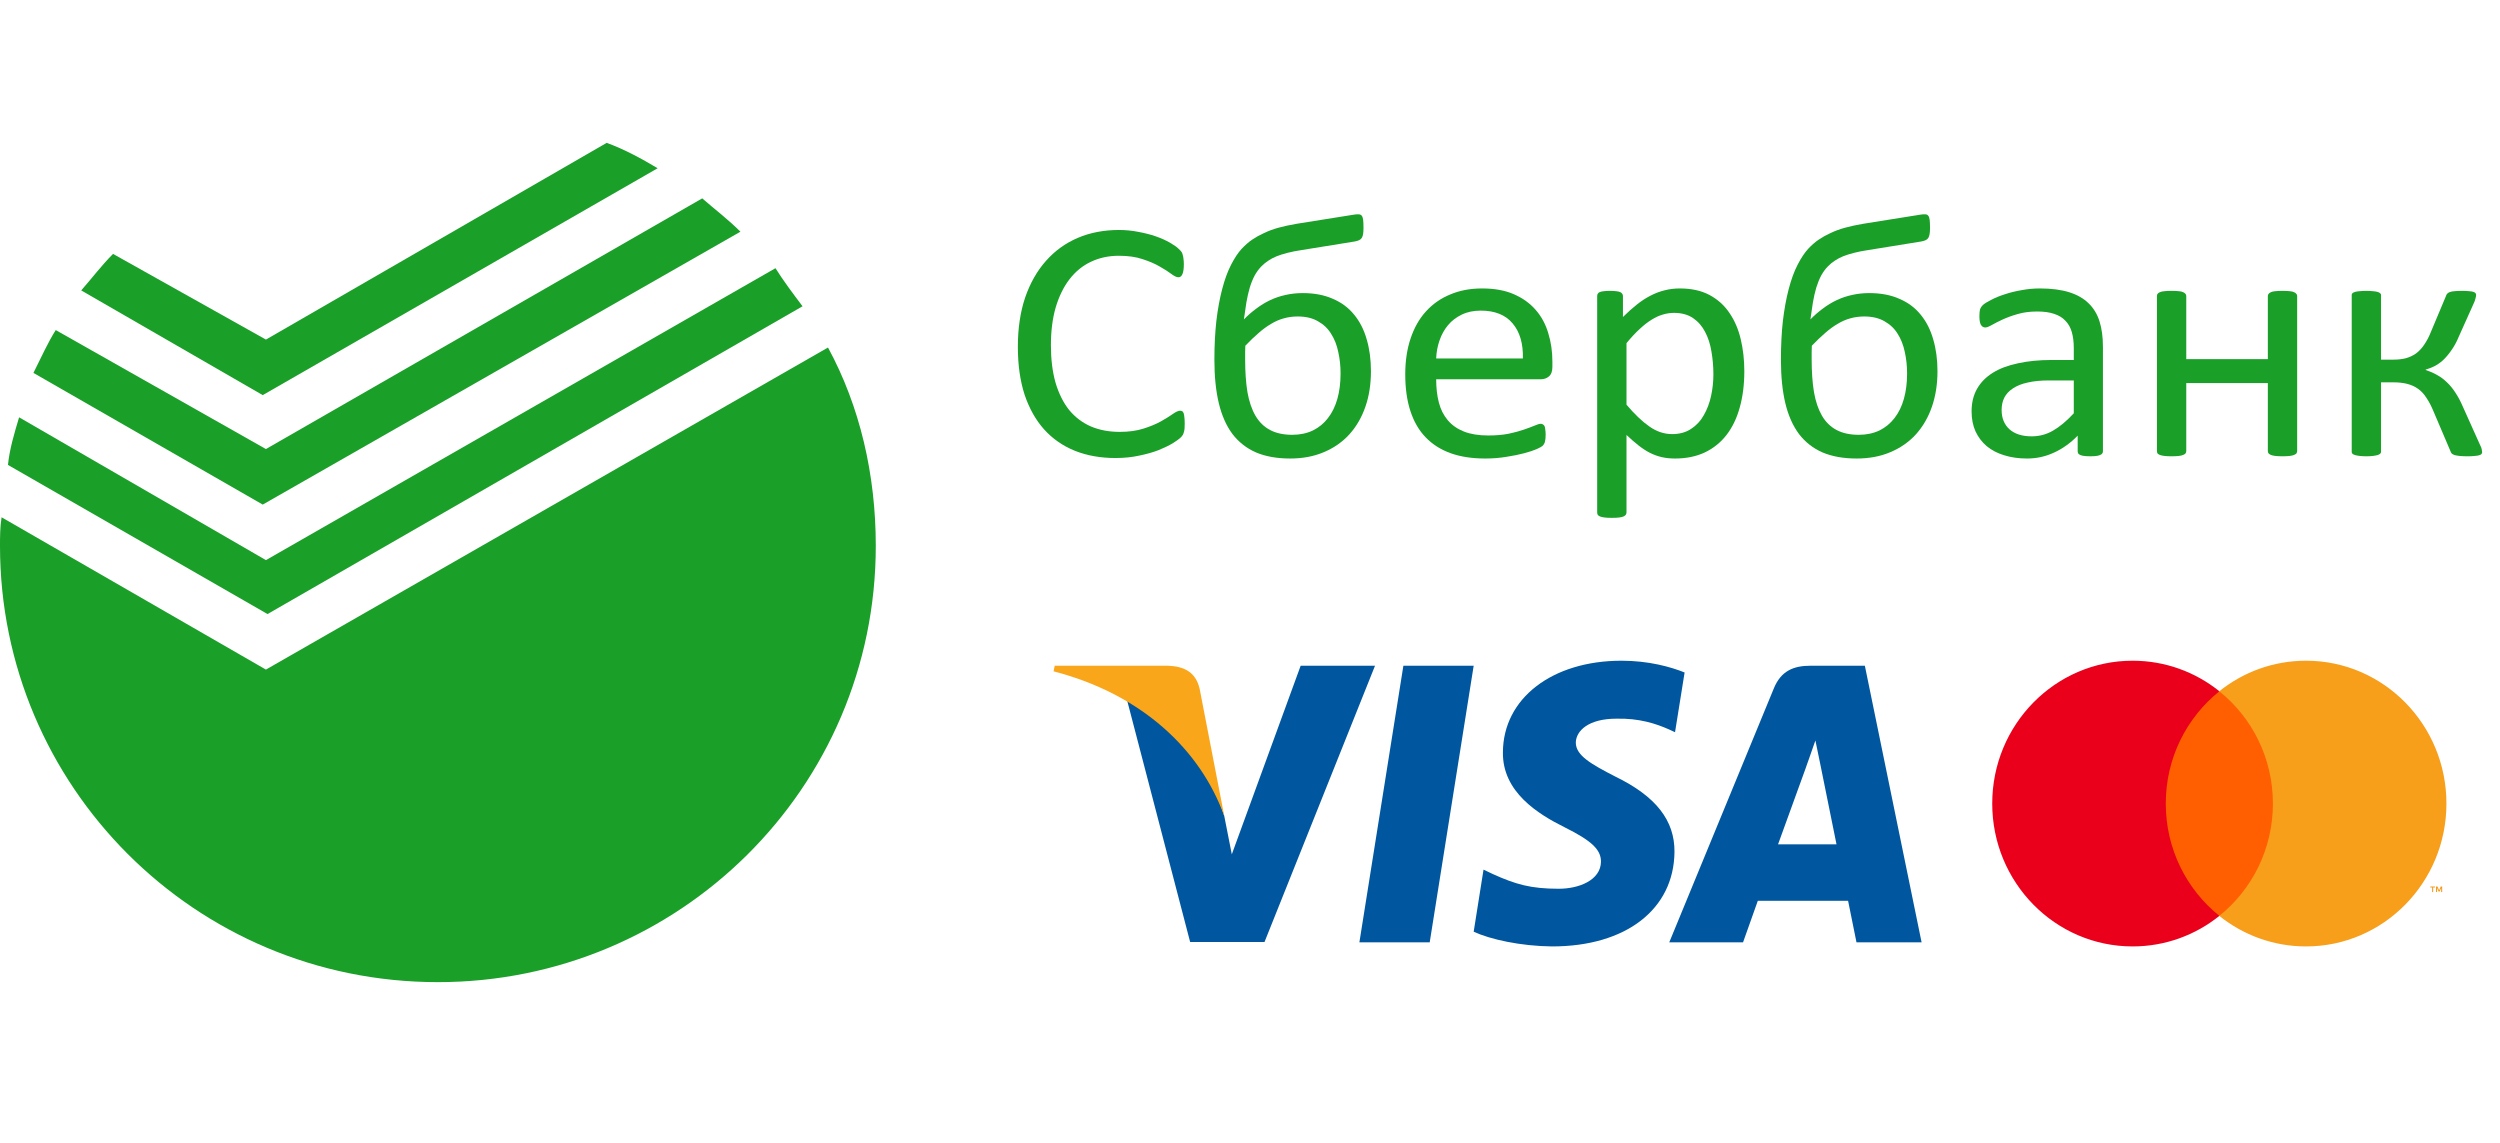 <svg width="140" height="64" viewBox="0 0 140 64" fill="none" xmlns="http://www.w3.org/2000/svg">
<g id="sberbank 2">
<g id="Group 708">
<path id="Vector" d="M44.942 17.151C44.407 16.44 43.872 15.73 43.426 15.019L14.892 31.367L1.07 23.37C0.803 24.259 0.535 25.147 0.446 26.036L14.981 34.387L44.942 17.151Z" fill="#1A9F29"/>
<path id="Vector_2" d="M14.891 37.497L0.089 28.968C6.64368e-09 29.501 0 30.123 0 30.567C0 43.983 10.879 55 24.522 55C37.986 55 49.044 44.161 49.044 30.567C49.044 26.569 48.152 22.749 46.368 19.461L14.891 37.497Z" fill="#1A9F29"/>
<path id="Vector_3" d="M41.464 12.975C40.751 12.264 40.037 11.731 39.324 11.109L14.891 25.147L3.121 18.484C2.675 19.194 2.318 19.994 1.873 20.883L14.713 28.257L41.464 12.975Z" fill="#1A9F29"/>
<path id="Vector_4" d="M36.827 9.422C35.936 8.888 34.955 8.355 33.974 8L14.892 19.017L6.331 14.219C5.707 14.841 5.172 15.552 4.548 16.263L14.713 22.127L36.827 9.422Z" fill="#1A9F29"/>
</g>
<g id="&#208;&#161;&#208;&#177;&#208;&#181;&#209;&#128;&#208;&#177;&#208;&#176;&#208;&#189;&#208;&#186;">
<path d="M66.344 23.732C66.344 23.835 66.341 23.925 66.335 24.002C66.328 24.079 66.315 24.146 66.295 24.204C66.281 24.262 66.261 24.313 66.235 24.358C66.208 24.403 66.162 24.458 66.096 24.522C66.029 24.586 65.89 24.686 65.678 24.82C65.465 24.949 65.2 25.077 64.882 25.206C64.57 25.328 64.208 25.43 63.797 25.514C63.392 25.604 62.948 25.649 62.463 25.649C61.627 25.649 60.871 25.514 60.194 25.244C59.524 24.974 58.95 24.576 58.473 24.05C58.002 23.523 57.637 22.875 57.378 22.105C57.126 21.328 57 20.435 57 19.427C57 18.394 57.136 17.473 57.408 16.663C57.687 15.855 58.075 15.171 58.572 14.612C59.07 14.047 59.664 13.617 60.354 13.322C61.05 13.026 61.82 12.879 62.662 12.879C63.034 12.879 63.395 12.914 63.747 12.985C64.099 13.049 64.424 13.132 64.722 13.235C65.021 13.338 65.286 13.457 65.518 13.591C65.751 13.726 65.91 13.839 65.996 13.928C66.089 14.012 66.149 14.076 66.175 14.121C66.202 14.166 66.222 14.221 66.235 14.285C66.255 14.343 66.268 14.413 66.275 14.497C66.288 14.58 66.295 14.68 66.295 14.795C66.295 14.924 66.288 15.033 66.275 15.123C66.261 15.213 66.242 15.29 66.215 15.354C66.189 15.412 66.155 15.457 66.115 15.489C66.082 15.514 66.039 15.527 65.986 15.527C65.893 15.527 65.764 15.466 65.598 15.344C65.432 15.216 65.217 15.078 64.951 14.93C64.692 14.776 64.374 14.638 63.996 14.516C63.624 14.387 63.176 14.323 62.652 14.323C62.082 14.323 61.561 14.436 61.09 14.66C60.626 14.879 60.228 15.203 59.896 15.633C59.564 16.063 59.305 16.59 59.12 17.212C58.941 17.829 58.851 18.535 58.851 19.331C58.851 20.121 58.937 20.821 59.11 21.43C59.289 22.034 59.541 22.541 59.866 22.952C60.198 23.357 60.602 23.665 61.08 23.877C61.558 24.082 62.099 24.185 62.702 24.185C63.213 24.185 63.657 24.124 64.036 24.002C64.421 23.88 64.746 23.745 65.011 23.597C65.283 23.443 65.505 23.305 65.678 23.183C65.85 23.061 65.986 23 66.086 23C66.132 23 66.172 23.01 66.205 23.029C66.238 23.048 66.265 23.087 66.285 23.145C66.305 23.196 66.318 23.27 66.325 23.366C66.338 23.462 66.344 23.584 66.344 23.732Z" fill="#1A9F29"/>
<path d="M76.773 20.785C76.773 21.511 76.671 22.172 76.465 22.769C76.259 23.366 75.961 23.883 75.569 24.32C75.178 24.75 74.7 25.084 74.136 25.321C73.579 25.559 72.949 25.677 72.246 25.677C71.516 25.677 70.882 25.565 70.345 25.34C69.814 25.109 69.373 24.766 69.021 24.31C68.676 23.848 68.421 23.273 68.255 22.586C68.089 21.893 68.006 21.081 68.006 20.15C68.006 19.36 68.043 18.634 68.116 17.973C68.195 17.305 68.305 16.708 68.444 16.182C68.584 15.649 68.749 15.197 68.942 14.824C69.134 14.452 69.33 14.156 69.529 13.938C69.734 13.72 69.934 13.546 70.126 13.418C70.325 13.283 70.544 13.161 70.783 13.052C71.022 12.937 71.29 12.837 71.589 12.754C71.894 12.67 72.236 12.596 72.614 12.532L75.808 12.022C75.921 12.002 76.014 11.996 76.087 12.002C76.16 12.002 76.216 12.028 76.256 12.079C76.296 12.124 76.322 12.201 76.336 12.311C76.349 12.42 76.356 12.571 76.356 12.763C76.356 12.892 76.349 13.001 76.336 13.091C76.322 13.181 76.299 13.254 76.266 13.312C76.233 13.37 76.183 13.415 76.117 13.447C76.05 13.479 75.964 13.505 75.858 13.524L72.882 14.005C72.584 14.05 72.322 14.102 72.096 14.16C71.871 14.217 71.668 14.282 71.489 14.352C71.317 14.423 71.164 14.503 71.032 14.593C70.899 14.676 70.766 14.786 70.633 14.92C70.501 15.055 70.378 15.222 70.265 15.421C70.159 15.62 70.066 15.848 69.987 16.105C69.914 16.355 69.851 16.631 69.798 16.933C69.751 17.229 69.705 17.546 69.658 17.887C69.877 17.662 70.109 17.46 70.355 17.28C70.6 17.094 70.859 16.936 71.131 16.808C71.403 16.68 71.688 16.583 71.987 16.519C72.292 16.448 72.614 16.413 72.952 16.413C73.596 16.413 74.156 16.519 74.634 16.731C75.118 16.936 75.516 17.232 75.828 17.617C76.147 18.002 76.382 18.464 76.535 19.004C76.694 19.543 76.773 20.137 76.773 20.785ZM75.072 20.92C75.072 20.496 75.029 20.092 74.942 19.707C74.863 19.322 74.73 18.984 74.544 18.695C74.365 18.4 74.12 18.166 73.808 17.992C73.503 17.813 73.125 17.723 72.674 17.723C72.395 17.723 72.133 17.758 71.887 17.829C71.648 17.893 71.413 17.996 71.181 18.137C70.949 18.272 70.716 18.442 70.484 18.647C70.252 18.846 70.003 19.084 69.738 19.36C69.731 19.463 69.728 19.581 69.728 19.716C69.728 19.851 69.728 19.989 69.728 20.13C69.728 20.824 69.771 21.434 69.857 21.96C69.95 22.487 70.099 22.926 70.305 23.28C70.511 23.633 70.783 23.899 71.121 24.079C71.46 24.259 71.874 24.349 72.365 24.349C72.796 24.349 73.181 24.268 73.519 24.108C73.858 23.941 74.14 23.71 74.365 23.414C74.597 23.119 74.773 22.759 74.893 22.336C75.012 21.912 75.072 21.44 75.072 20.92Z" fill="#1A9F29"/>
<path d="M86.934 20.544C86.934 20.795 86.868 20.975 86.735 21.084C86.609 21.187 86.463 21.238 86.297 21.238H80.426C80.426 21.719 80.475 22.153 80.575 22.538C80.674 22.923 80.84 23.254 81.073 23.53C81.305 23.806 81.607 24.018 81.978 24.166C82.35 24.313 82.804 24.387 83.341 24.387C83.766 24.387 84.144 24.355 84.476 24.291C84.808 24.22 85.093 24.143 85.332 24.06C85.577 23.976 85.776 23.902 85.929 23.838C86.088 23.767 86.207 23.732 86.287 23.732C86.334 23.732 86.373 23.745 86.407 23.771C86.446 23.79 86.476 23.822 86.496 23.867C86.516 23.912 86.529 23.976 86.536 24.06C86.549 24.137 86.556 24.233 86.556 24.349C86.556 24.432 86.552 24.506 86.546 24.57C86.539 24.628 86.529 24.682 86.516 24.734C86.509 24.779 86.493 24.82 86.466 24.859C86.446 24.898 86.416 24.936 86.377 24.974C86.344 25.007 86.237 25.064 86.058 25.148C85.879 25.225 85.647 25.302 85.362 25.379C85.076 25.456 84.745 25.523 84.367 25.581C83.995 25.645 83.597 25.677 83.172 25.677C82.436 25.677 81.789 25.578 81.232 25.379C80.681 25.18 80.217 24.885 79.839 24.493C79.46 24.101 79.175 23.61 78.983 23.02C78.79 22.429 78.694 21.742 78.694 20.959C78.694 20.214 78.794 19.546 78.993 18.956C79.192 18.358 79.477 17.855 79.849 17.444C80.227 17.026 80.681 16.708 81.212 16.49C81.743 16.265 82.336 16.153 82.993 16.153C83.696 16.153 84.293 16.262 84.784 16.48C85.282 16.699 85.69 16.994 86.008 17.366C86.327 17.733 86.559 18.166 86.705 18.667C86.858 19.161 86.934 19.691 86.934 20.256V20.544ZM85.282 20.073C85.302 19.238 85.109 18.583 84.705 18.108C84.307 17.633 83.713 17.395 82.924 17.395C82.519 17.395 82.164 17.469 81.859 17.617C81.554 17.765 81.298 17.96 81.093 18.204C80.887 18.448 80.728 18.734 80.615 19.061C80.502 19.383 80.439 19.72 80.426 20.073H85.282Z" fill="#1A9F29"/>
<path d="M97.682 20.785C97.682 21.543 97.595 22.223 97.423 22.827C97.257 23.43 97.008 23.944 96.677 24.368C96.351 24.785 95.947 25.109 95.462 25.34C94.978 25.565 94.424 25.677 93.8 25.677C93.535 25.677 93.29 25.652 93.064 25.601C92.838 25.549 92.616 25.469 92.397 25.36C92.185 25.251 91.973 25.113 91.76 24.946C91.548 24.779 91.323 24.583 91.084 24.358V28.692C91.084 28.743 91.07 28.788 91.044 28.827C91.017 28.865 90.974 28.897 90.915 28.923C90.855 28.949 90.772 28.968 90.666 28.981C90.56 28.994 90.424 29 90.258 29C90.099 29 89.966 28.994 89.86 28.981C89.754 28.968 89.667 28.949 89.601 28.923C89.541 28.897 89.498 28.865 89.472 28.827C89.452 28.788 89.442 28.743 89.442 28.692V16.587C89.442 16.529 89.452 16.484 89.472 16.452C89.492 16.413 89.531 16.381 89.591 16.355C89.651 16.33 89.727 16.314 89.82 16.307C89.913 16.294 90.026 16.288 90.158 16.288C90.298 16.288 90.41 16.294 90.497 16.307C90.59 16.314 90.666 16.33 90.725 16.355C90.785 16.381 90.825 16.413 90.845 16.452C90.871 16.484 90.885 16.529 90.885 16.587V17.752C91.157 17.482 91.419 17.248 91.671 17.049C91.923 16.85 92.175 16.686 92.427 16.558C92.686 16.423 92.948 16.323 93.213 16.259C93.485 16.188 93.771 16.153 94.069 16.153C94.719 16.153 95.273 16.275 95.731 16.519C96.189 16.763 96.56 17.097 96.846 17.521C97.138 17.944 97.35 18.439 97.483 19.004C97.615 19.562 97.682 20.156 97.682 20.785ZM95.95 20.968C95.95 20.525 95.913 20.098 95.841 19.687C95.774 19.27 95.655 18.901 95.482 18.58C95.316 18.259 95.091 18.002 94.806 17.809C94.52 17.617 94.165 17.521 93.741 17.521C93.528 17.521 93.32 17.553 93.114 17.617C92.908 17.675 92.699 17.771 92.487 17.906C92.275 18.034 92.052 18.208 91.82 18.426C91.588 18.638 91.343 18.901 91.084 19.215V22.663C91.535 23.196 91.963 23.604 92.368 23.886C92.772 24.169 93.197 24.31 93.641 24.31C94.053 24.31 94.404 24.214 94.696 24.021C94.995 23.828 95.234 23.572 95.413 23.251C95.598 22.93 95.734 22.57 95.821 22.172C95.907 21.774 95.95 21.373 95.95 20.968Z" fill="#1A9F29"/>
<path d="M108.499 20.785C108.499 21.511 108.396 22.172 108.19 22.769C107.985 23.366 107.686 23.883 107.295 24.32C106.903 24.75 106.426 25.084 105.862 25.321C105.304 25.559 104.674 25.677 103.971 25.677C103.241 25.677 102.608 25.565 102.07 25.34C101.539 25.109 101.098 24.766 100.747 24.31C100.402 23.848 100.146 23.273 99.98 22.586C99.814 21.893 99.732 21.081 99.732 20.15C99.732 19.36 99.768 18.634 99.841 17.973C99.921 17.305 100.03 16.708 100.169 16.182C100.309 15.649 100.475 15.197 100.667 14.824C100.859 14.452 101.055 14.156 101.254 13.938C101.46 13.72 101.659 13.546 101.851 13.418C102.05 13.283 102.269 13.161 102.508 13.052C102.747 12.937 103.016 12.837 103.314 12.754C103.619 12.67 103.961 12.596 104.339 12.532L107.533 12.022C107.646 12.002 107.739 11.996 107.812 12.002C107.885 12.002 107.942 12.028 107.981 12.079C108.021 12.124 108.048 12.201 108.061 12.311C108.074 12.42 108.081 12.571 108.081 12.763C108.081 12.892 108.074 13.001 108.061 13.091C108.048 13.181 108.024 13.254 107.991 13.312C107.958 13.37 107.908 13.415 107.842 13.447C107.776 13.479 107.689 13.505 107.583 13.524L104.608 14.005C104.309 14.05 104.047 14.102 103.822 14.16C103.596 14.217 103.394 14.282 103.215 14.352C103.042 14.423 102.889 14.503 102.757 14.593C102.624 14.676 102.491 14.786 102.359 14.92C102.226 15.055 102.103 15.222 101.991 15.421C101.884 15.62 101.792 15.848 101.712 16.105C101.639 16.355 101.576 16.631 101.523 16.933C101.476 17.229 101.43 17.546 101.383 17.887C101.602 17.662 101.835 17.46 102.08 17.28C102.326 17.094 102.584 16.936 102.856 16.808C103.128 16.68 103.414 16.583 103.712 16.519C104.017 16.448 104.339 16.413 104.677 16.413C105.321 16.413 105.882 16.519 106.359 16.731C106.844 16.936 107.242 17.232 107.553 17.617C107.872 18.002 108.107 18.464 108.26 19.004C108.419 19.543 108.499 20.137 108.499 20.785ZM106.797 20.92C106.797 20.496 106.754 20.092 106.668 19.707C106.588 19.322 106.455 18.984 106.27 18.695C106.091 18.4 105.845 18.166 105.533 17.992C105.228 17.813 104.85 17.723 104.399 17.723C104.12 17.723 103.858 17.758 103.613 17.829C103.374 17.893 103.138 17.996 102.906 18.137C102.674 18.272 102.442 18.442 102.209 18.647C101.977 18.846 101.728 19.084 101.463 19.36C101.456 19.463 101.453 19.581 101.453 19.716C101.453 19.851 101.453 19.989 101.453 20.13C101.453 20.824 101.496 21.434 101.583 21.96C101.675 22.487 101.825 22.926 102.03 23.28C102.236 23.633 102.508 23.899 102.846 24.079C103.185 24.259 103.599 24.349 104.09 24.349C104.522 24.349 104.906 24.268 105.245 24.108C105.583 23.941 105.865 23.71 106.091 23.414C106.323 23.119 106.499 22.759 106.618 22.336C106.737 21.912 106.797 21.44 106.797 20.92Z" fill="#1A9F29"/>
<path d="M117.764 25.263C117.764 25.34 117.737 25.398 117.684 25.437C117.631 25.475 117.558 25.504 117.465 25.523C117.372 25.543 117.236 25.552 117.057 25.552C116.885 25.552 116.745 25.543 116.639 25.523C116.54 25.504 116.467 25.475 116.42 25.437C116.374 25.398 116.35 25.34 116.35 25.263V24.397C115.959 24.801 115.521 25.116 115.037 25.34C114.559 25.565 114.052 25.677 113.514 25.677C113.043 25.677 112.615 25.616 112.231 25.494C111.852 25.379 111.527 25.209 111.255 24.984C110.99 24.759 110.781 24.483 110.628 24.156C110.482 23.828 110.409 23.456 110.409 23.039C110.409 22.551 110.512 22.127 110.718 21.768C110.924 21.408 111.219 21.11 111.604 20.872C111.988 20.634 112.459 20.458 113.017 20.342C113.574 20.22 114.201 20.159 114.898 20.159H116.132V19.485C116.132 19.151 116.095 18.856 116.022 18.599C115.949 18.342 115.83 18.131 115.664 17.964C115.505 17.79 115.296 17.662 115.037 17.578C114.778 17.488 114.46 17.444 114.082 17.444C113.677 17.444 113.312 17.492 112.987 17.588C112.668 17.678 112.386 17.781 112.141 17.896C111.902 18.005 111.7 18.108 111.534 18.204C111.375 18.294 111.255 18.339 111.176 18.339C111.123 18.339 111.076 18.326 111.036 18.301C110.997 18.275 110.96 18.236 110.927 18.185C110.9 18.134 110.881 18.07 110.867 17.992C110.854 17.909 110.847 17.819 110.847 17.723C110.847 17.562 110.857 17.437 110.877 17.347C110.904 17.251 110.96 17.161 111.046 17.078C111.139 16.994 111.295 16.898 111.514 16.789C111.733 16.673 111.985 16.57 112.27 16.48C112.556 16.384 112.867 16.307 113.206 16.249C113.544 16.185 113.886 16.153 114.231 16.153C114.874 16.153 115.422 16.224 115.873 16.365C116.324 16.506 116.689 16.715 116.967 16.991C117.246 17.261 117.448 17.598 117.575 18.002C117.701 18.407 117.764 18.878 117.764 19.418V25.263ZM116.132 21.305H114.728C114.277 21.305 113.886 21.344 113.554 21.421C113.222 21.491 112.947 21.601 112.728 21.748C112.509 21.89 112.347 22.063 112.241 22.268C112.141 22.467 112.091 22.698 112.091 22.962C112.091 23.411 112.237 23.771 112.529 24.04C112.828 24.304 113.242 24.435 113.773 24.435C114.204 24.435 114.602 24.329 114.967 24.117C115.339 23.905 115.727 23.581 116.132 23.145V21.305Z" fill="#1A9F29"/>
<path d="M128.641 25.254C128.641 25.305 128.627 25.35 128.601 25.389C128.574 25.421 128.531 25.45 128.471 25.475C128.412 25.501 128.329 25.52 128.223 25.533C128.116 25.546 127.984 25.552 127.825 25.552C127.659 25.552 127.523 25.546 127.417 25.533C127.31 25.52 127.227 25.501 127.168 25.475C127.108 25.45 127.065 25.421 127.038 25.389C127.012 25.35 126.999 25.305 126.999 25.254V21.45H122.431V25.254C122.431 25.305 122.418 25.35 122.391 25.389C122.364 25.421 122.321 25.45 122.262 25.475C122.202 25.501 122.119 25.52 122.013 25.533C121.907 25.546 121.771 25.552 121.605 25.552C121.446 25.552 121.313 25.546 121.207 25.533C121.101 25.52 121.014 25.501 120.948 25.475C120.888 25.45 120.845 25.421 120.819 25.389C120.799 25.35 120.789 25.305 120.789 25.254V16.587C120.789 16.535 120.799 16.493 120.819 16.461C120.845 16.423 120.888 16.391 120.948 16.365C121.014 16.333 121.101 16.314 121.207 16.307C121.313 16.294 121.446 16.288 121.605 16.288C121.771 16.288 121.907 16.294 122.013 16.307C122.119 16.314 122.202 16.333 122.262 16.365C122.321 16.391 122.364 16.423 122.391 16.461C122.418 16.493 122.431 16.535 122.431 16.587V20.111H126.999V16.587C126.999 16.535 127.012 16.493 127.038 16.461C127.065 16.423 127.108 16.391 127.168 16.365C127.227 16.333 127.31 16.314 127.417 16.307C127.523 16.294 127.659 16.288 127.825 16.288C127.984 16.288 128.116 16.294 128.223 16.307C128.329 16.314 128.412 16.333 128.471 16.365C128.531 16.391 128.574 16.423 128.601 16.461C128.627 16.493 128.641 16.535 128.641 16.587V25.254Z" fill="#1A9F29"/>
<path d="M139 25.321C139 25.36 138.987 25.395 138.96 25.427C138.94 25.453 138.897 25.475 138.831 25.494C138.771 25.514 138.688 25.527 138.582 25.533C138.483 25.546 138.353 25.552 138.194 25.552C138.008 25.552 137.856 25.546 137.736 25.533C137.623 25.52 137.531 25.504 137.458 25.485C137.385 25.459 137.331 25.43 137.298 25.398C137.265 25.36 137.242 25.318 137.229 25.273L136.273 23.029C136.154 22.74 136.025 22.493 135.885 22.288C135.753 22.076 135.597 21.906 135.417 21.777C135.238 21.649 135.036 21.556 134.81 21.498C134.585 21.44 134.326 21.411 134.034 21.411H133.338V25.312C133.338 25.344 133.321 25.376 133.288 25.408C133.255 25.44 133.205 25.466 133.139 25.485C133.072 25.504 132.986 25.52 132.88 25.533C132.774 25.546 132.651 25.552 132.512 25.552C132.372 25.552 132.25 25.546 132.143 25.533C132.037 25.52 131.951 25.504 131.885 25.485C131.818 25.466 131.769 25.44 131.735 25.408C131.709 25.376 131.696 25.344 131.696 25.312V16.509C131.696 16.477 131.709 16.448 131.735 16.423C131.769 16.391 131.818 16.365 131.885 16.346C131.951 16.326 132.037 16.314 132.143 16.307C132.25 16.294 132.372 16.288 132.512 16.288C132.651 16.288 132.774 16.294 132.88 16.307C132.986 16.314 133.072 16.326 133.139 16.346C133.205 16.365 133.255 16.391 133.288 16.423C133.321 16.448 133.338 16.477 133.338 16.509V20.14H134.034C134.286 20.14 134.515 20.114 134.721 20.063C134.933 20.005 135.126 19.915 135.298 19.793C135.471 19.665 135.623 19.501 135.756 19.302C135.895 19.103 136.021 18.862 136.134 18.58L136.97 16.587C136.983 16.535 137.006 16.49 137.04 16.452C137.073 16.413 137.122 16.381 137.189 16.355C137.255 16.33 137.341 16.314 137.448 16.307C137.56 16.294 137.706 16.288 137.885 16.288C138.045 16.288 138.174 16.294 138.274 16.307C138.38 16.314 138.459 16.326 138.512 16.346C138.572 16.365 138.612 16.391 138.632 16.423C138.652 16.448 138.662 16.477 138.662 16.509C138.662 16.567 138.652 16.628 138.632 16.692C138.619 16.757 138.595 16.83 138.562 16.914L137.706 18.821C137.574 19.142 137.428 19.411 137.268 19.63C137.116 19.848 136.96 20.031 136.801 20.179C136.642 20.32 136.479 20.432 136.313 20.516C136.147 20.593 135.988 20.654 135.835 20.699V20.718C136.068 20.795 136.28 20.888 136.472 20.997C136.671 21.106 136.854 21.241 137.02 21.402C137.192 21.562 137.351 21.755 137.497 21.98C137.643 22.198 137.779 22.451 137.905 22.74L138.891 24.936C138.917 24.981 138.937 25.023 138.95 25.061C138.964 25.1 138.973 25.138 138.98 25.177C138.987 25.209 138.99 25.238 138.99 25.263C138.997 25.283 139 25.302 139 25.321Z" fill="#1A9F29"/>
</g>
<g id="Group 721">
<g id="g4158">
<path id="polygon9" d="M80.064 52.769H76.126L78.589 37.281H82.526L80.064 52.769Z" fill="#00579F"/>
<path id="path11" d="M94.338 37.659C93.561 37.346 92.329 37 90.806 37C86.918 37 84.179 39.109 84.163 42.124C84.13 44.349 86.123 45.584 87.614 46.326C89.137 47.084 89.655 47.579 89.655 48.254C89.639 49.292 88.424 49.77 87.29 49.77C85.718 49.77 84.876 49.524 83.596 48.946L83.077 48.699L82.526 52.176C83.45 52.604 85.151 52.983 86.918 53C91.049 53 93.739 50.924 93.771 47.711C93.787 45.947 92.734 44.596 90.466 43.492C89.089 42.784 88.245 42.306 88.245 41.581C88.261 40.922 88.959 40.246 90.513 40.246C91.793 40.213 92.734 40.526 93.446 40.84L93.802 41.004L94.338 37.659Z" fill="#00579F"/>
<path id="path13" d="M99.571 47.282C99.896 46.392 101.143 42.949 101.143 42.949C101.127 42.982 101.467 42.042 101.662 41.466L101.937 42.8C101.937 42.8 102.682 46.508 102.844 47.282C102.229 47.282 100.349 47.282 99.571 47.282ZM104.432 37.281H101.386C100.447 37.281 99.733 37.561 99.328 38.566L93.479 52.769H97.611C97.611 52.769 98.291 50.857 98.437 50.446C98.891 50.446 102.91 50.446 103.493 50.446C103.606 50.989 103.963 52.769 103.963 52.769H107.609L104.432 37.281Z" fill="#00579F"/>
<path id="path15" d="M72.837 37.281L68.981 47.842L68.559 45.7C67.847 43.229 65.611 40.543 63.115 39.208L66.648 52.753H70.812L77.001 37.281H72.837Z" fill="#00579F"/>
<path id="path17" d="M65.4 37.281H59.065L59 37.594C63.942 38.879 67.215 41.977 68.56 45.701L67.182 38.583C66.956 37.593 66.259 37.313 65.4 37.281Z" fill="#FAA61A"/>
</g>
<g id="Group">
<g id="Group_2">
<g id="Group_3">
<path id="Vector_5" d="M136.762 49.956V49.646H136.682L136.59 49.859L136.498 49.646H136.418V49.956H136.475V49.722L136.561 49.924H136.62L136.706 49.721V49.956H136.762ZM136.256 49.956V49.699H136.358V49.646H136.098V49.699H136.2V49.956H136.256Z" fill="#F79410"/>
</g>
<path id="Vector_6" d="M127.722 51.29H120.843V38.711H127.722V51.29Z" fill="#FF5F00"/>
<g id="Group_4">
<path id="Vector_7" d="M121.283 45C121.283 42.448 122.457 40.175 124.286 38.711C122.949 37.639 121.261 37 119.427 37C115.085 37 111.565 40.582 111.565 45C111.565 49.418 115.085 53 119.427 53C121.261 53 122.949 52.361 124.286 51.289C122.457 49.825 121.283 47.552 121.283 45Z" fill="#EB001B"/>
</g>
<g id="Group_5">
<path id="Vector_8" d="M137 45C137 49.418 133.48 53 129.138 53C127.304 53 125.616 52.361 124.279 51.289C126.108 49.825 127.282 47.552 127.282 45C127.282 42.448 126.108 40.175 124.279 38.711C125.616 37.639 127.304 37 129.138 37C133.48 37 137 40.582 137 45Z" fill="#F79E1B"/>
</g>
</g>
</g>
</g>
</g>
</svg>
